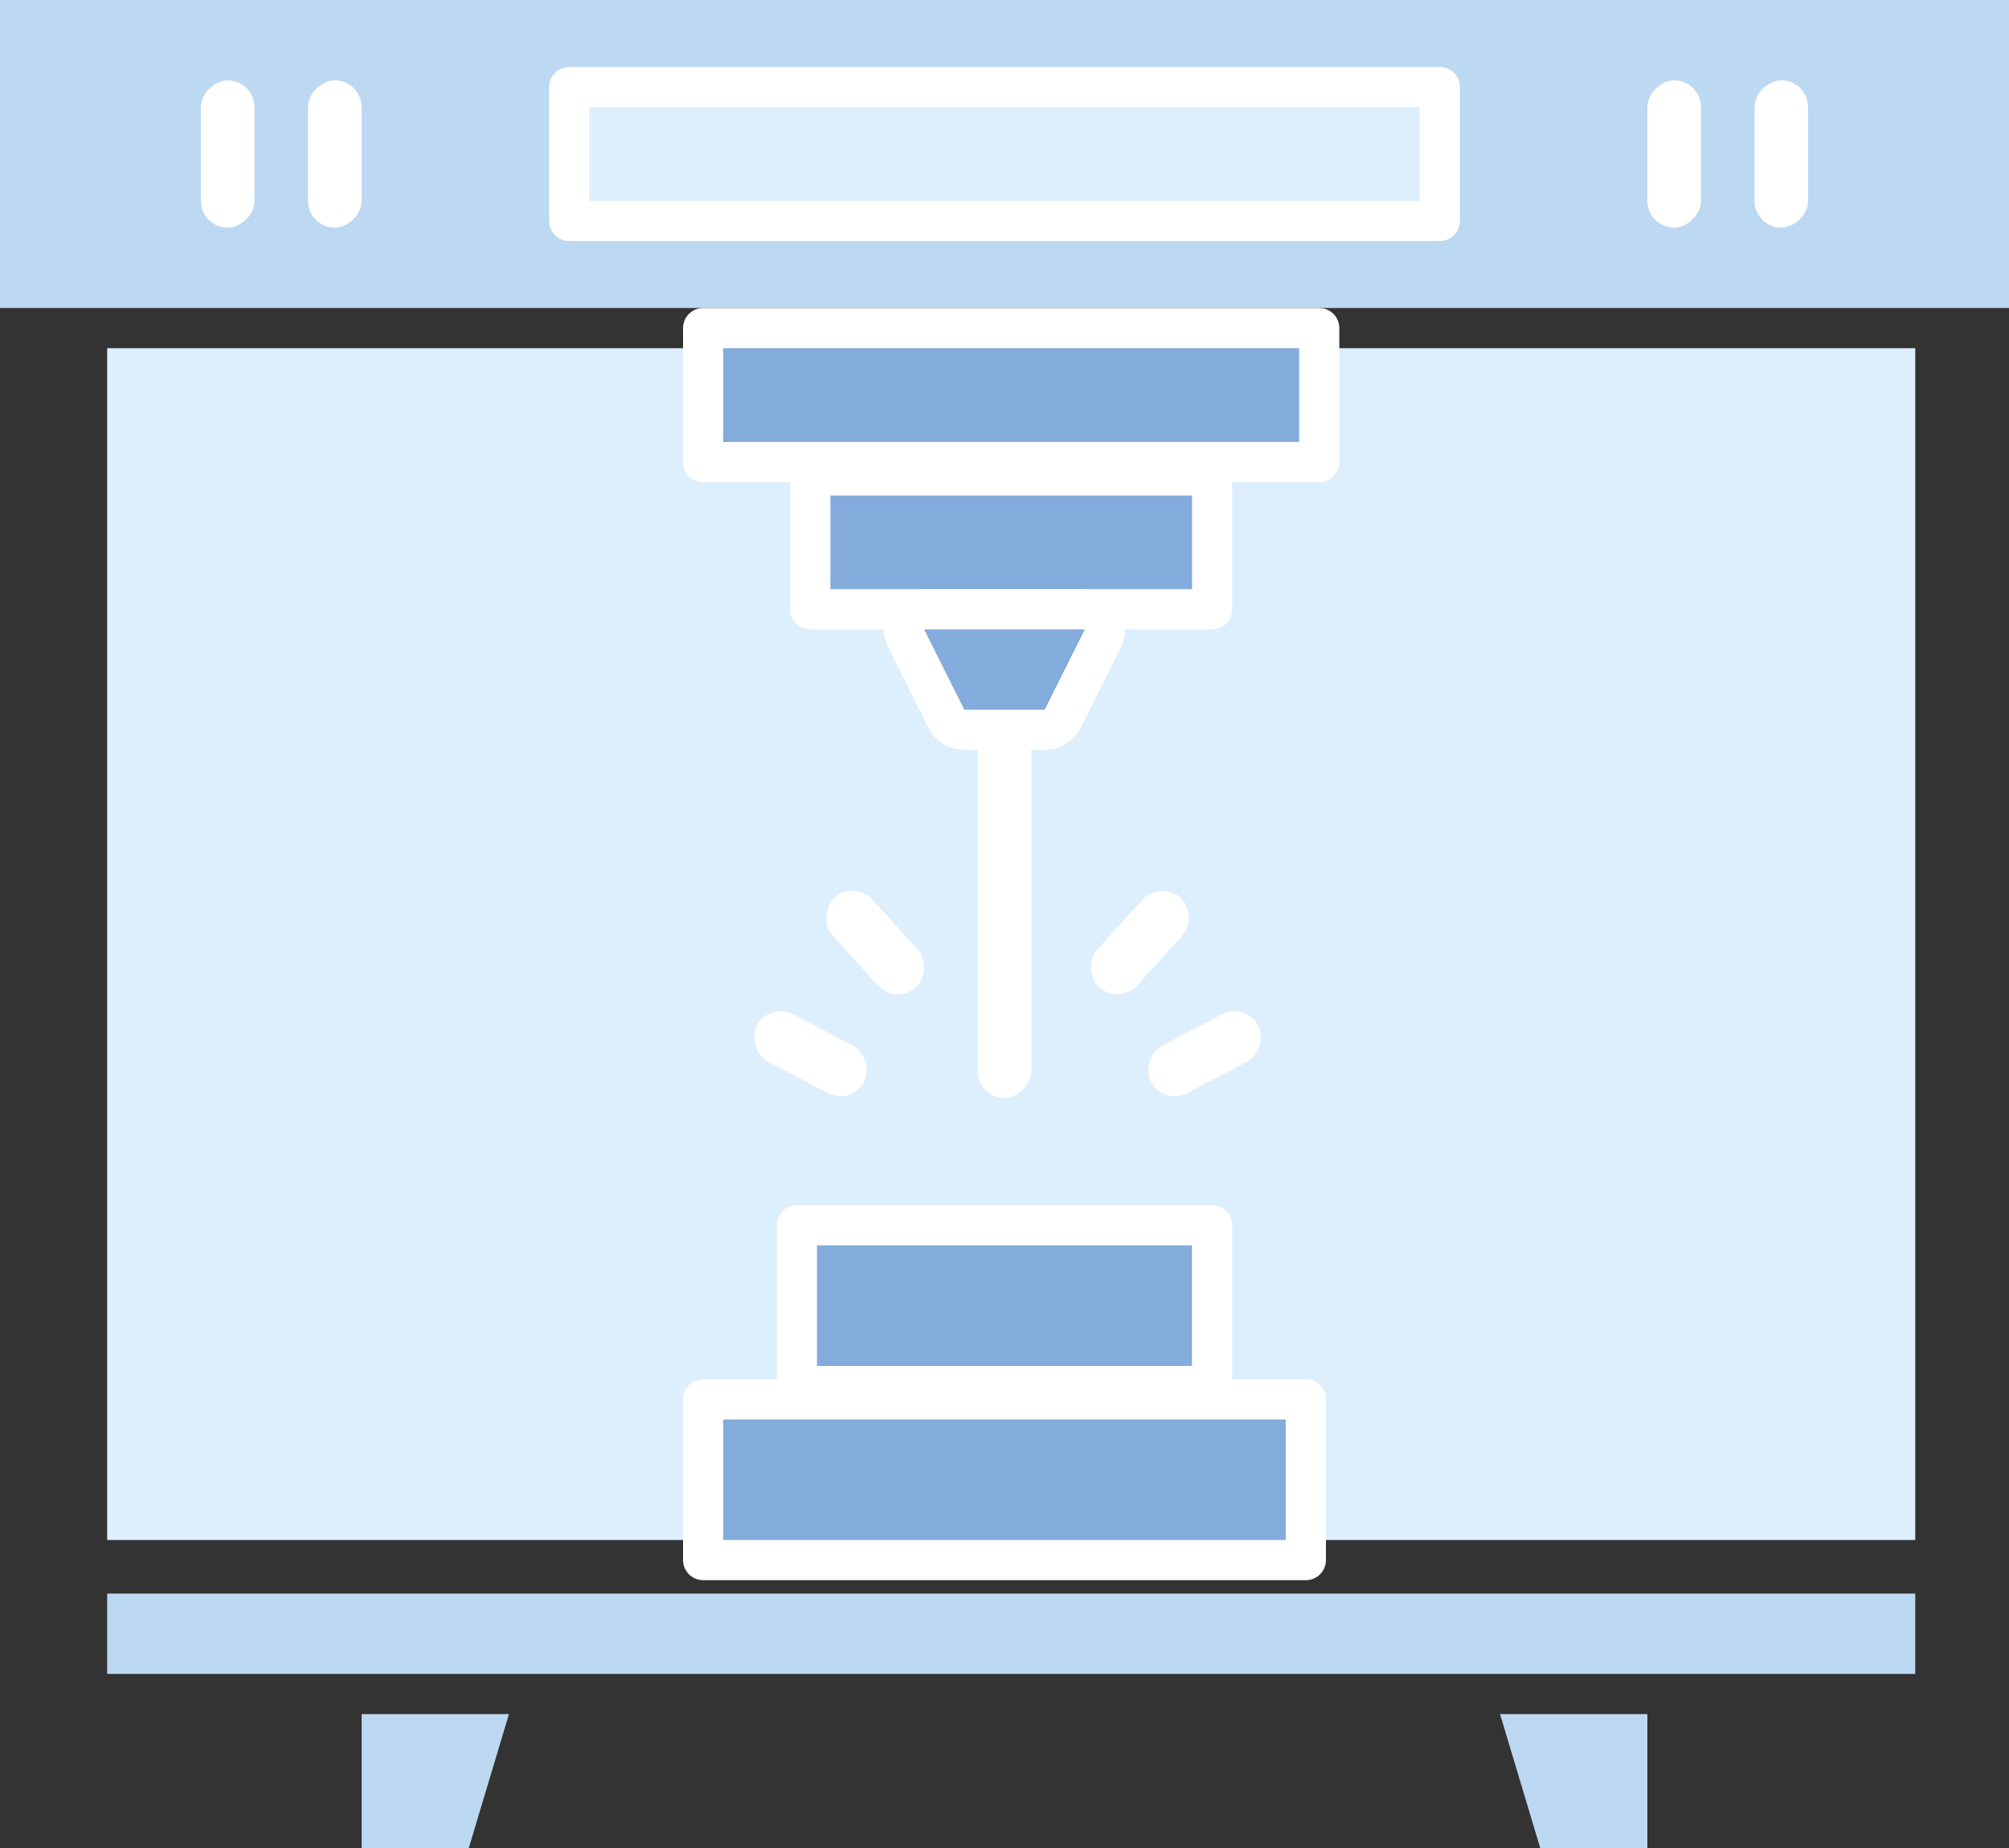 <svg width="50" height="46" viewBox="0 0 50 46" fill="none" xmlns="http://www.w3.org/2000/svg">
<rect x="0" y="0" width="50" height="46" fill="#333333" stroke="none"/>
<rect x="2.667" y="8.667" width="45" height="29.667" fill="#DDEFFC"/>
<rect x="17.5" y="34.833" width="15" height="4" fill="#83ABDB" stroke="white" stroke-linejoin="round"/>
<rect x="19.833" y="30.5" width="10.333" height="4" fill="#83ABDB" stroke="white" stroke-linejoin="round"/>
<rect x="17.5" y="8.167" width="15.333" height="3.333" fill="#83ABDB" stroke="white" stroke-linejoin="round"/>
<rect x="20.167" y="11.833" width="10" height="3.333" fill="#83ABDB" stroke="white" stroke-linejoin="round"/>
<path d="M27 15.167C27.173 15.167 27.335 15.257 27.426 15.404C27.517 15.551 27.525 15.735 27.447 15.89L26.447 17.89C26.363 18.06 26.189 18.167 26 18.167H24C23.811 18.167 23.637 18.06 23.553 17.89L22.553 15.89C22.475 15.735 22.483 15.551 22.574 15.404C22.665 15.257 22.827 15.167 23 15.167H27Z" fill="#83ABDB" stroke="white" stroke-linejoin="round"/>
<rect x="24.333" y="27.333" width="9.333" height="1.333" rx="0.667" transform="rotate(-90 24.333 27.333)" fill="white"/>
<rect x="22.302" y="25.024" width="3.012" height="1.333" rx="0.667" transform="rotate(-132.26 22.302 25.024)" fill="white"/>
<rect x="21.197" y="27.52" width="3.012" height="1.333" rx="0.667" transform="rotate(-152.318 21.197 27.52)" fill="white"/>
<rect width="3.012" height="1.333" rx="0.667" transform="matrix(0.672 -0.74 -0.74 -0.672 27.85 25.024)" fill="white"/>
<rect width="3.012" height="1.333" rx="0.667" transform="matrix(0.886 -0.465 -0.465 -0.886 28.955 27.52)" fill="white"/>
<rect width="50" height="7.667" fill="#BDD8F1"/>
<rect x="43.667" y="5.667" width="3.667" height="1.333" rx="0.667" transform="rotate(-90 43.667 5.667)" fill="white"/>
<rect x="41" y="5.667" width="3.667" height="1.333" rx="0.667" transform="rotate(-90 41 5.667)" fill="white"/>
<rect x="7.667" y="5.667" width="3.667" height="1.333" rx="0.667" transform="rotate(-90 7.667 5.667)" fill="white"/>
<rect x="5" y="5.667" width="3.667" height="1.333" rx="0.667" transform="rotate(-90 5 5.667)" fill="white"/>
<rect width="45" height="2" transform="matrix(1 0 0 -1 2.667 41.667)" fill="#BDD8F1"/>
<path d="M9 46H11.667L12.667 42.667H9V46Z" fill="#BDD8F1"/>
<path d="M41 46H38.333L37.333 42.667H41V46Z" fill="#BDD8F1"/>
<rect x="14.167" y="2.167" width="21.667" height="3.333" fill="#DDEFFC" stroke="white" stroke-linejoin="round"/>
</svg>
